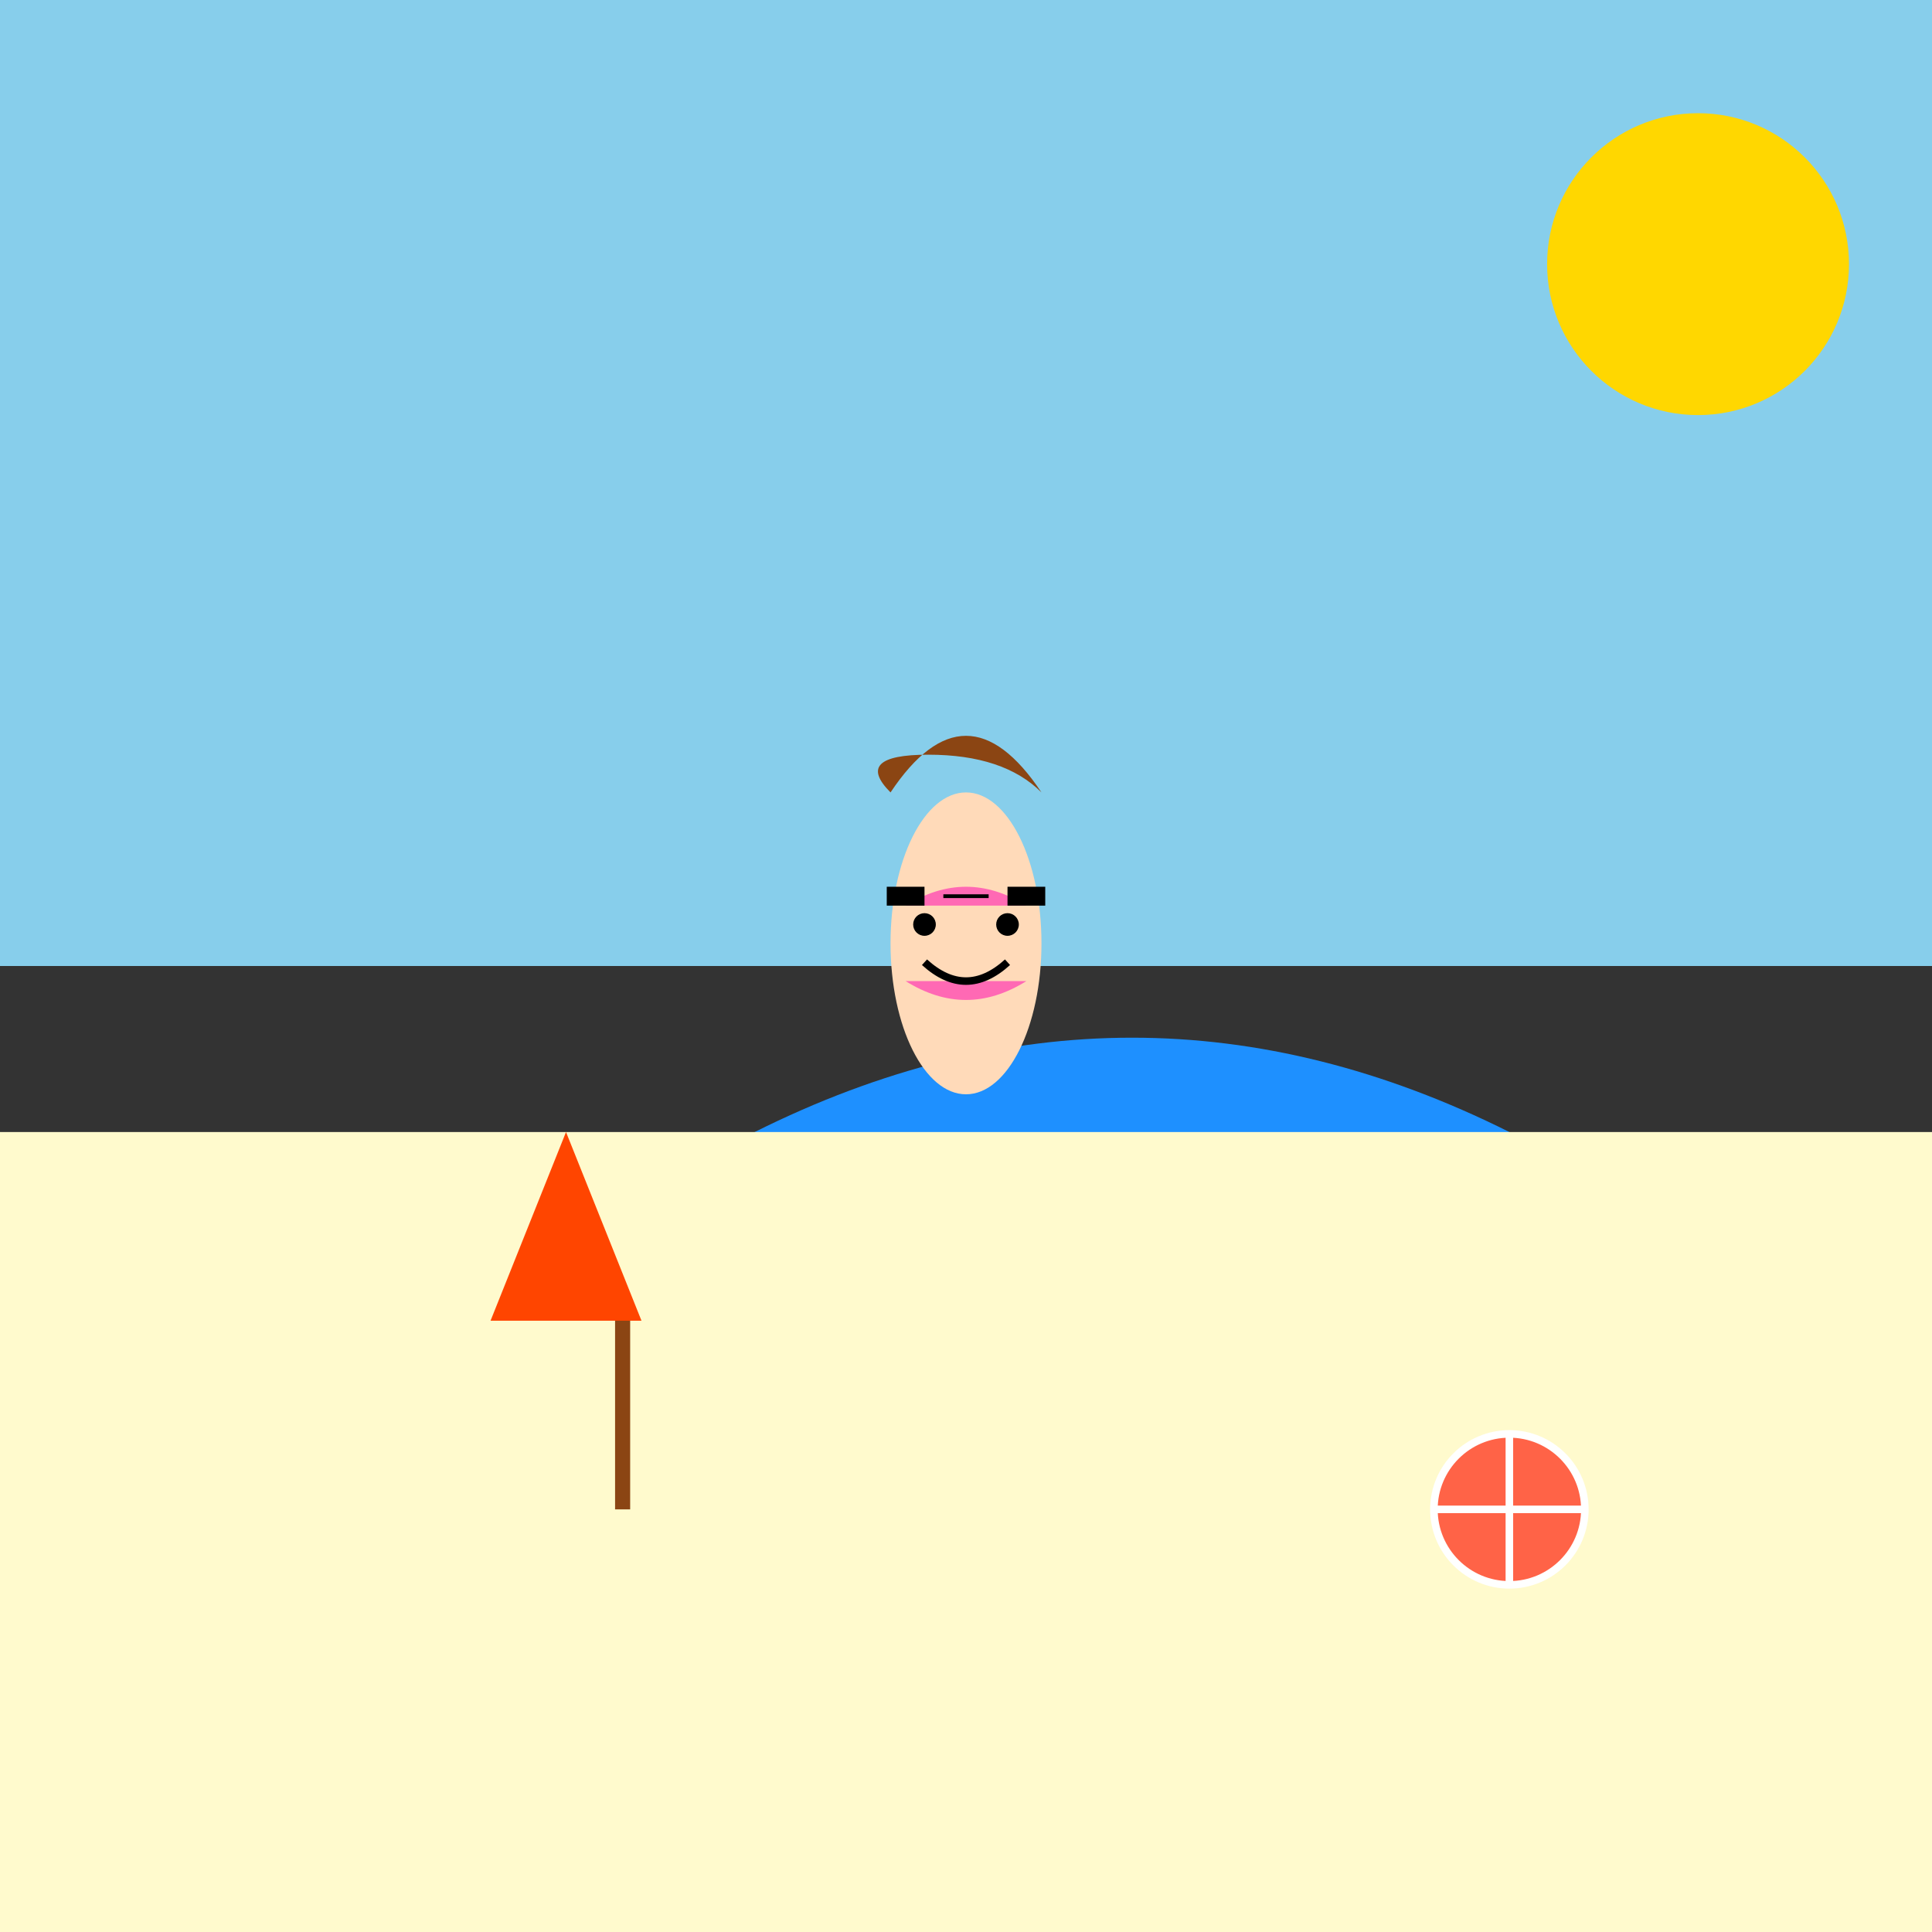 <!--

Generated by DrawGPT.
Free, open source, AI generated images in SVG, PNG, and HTML Canvas format.
https://drawgpt.ai

Created: 2024-12-22T21:51:09+00:00
-->
<svg   viewBox="0 0 512 512" xmlns="http://www.w3.org/2000/svg">
  <rect x="0" y="0" width="512" height="512" fill="#333333" stroke="none"/>
  <title>Sunny Beach Anime Girl</title>
  <desc>Meet Mia, enjoying the waves and sun! She's perfecting her sandcastle masterpiece. 🏖️🌞</desc>
  <!-- Sky -->
  <rect id="sky" class="sky" x="0" y="0" width="512" height="256" fill="#87CEEB">
    <animate attributeName="fill" values="#87CEEB;#ADD8E6;#87CEEB" dur="5s" repeatCount="indefinite"/>
  </rect>
  <!-- Sun -->
  <circle id="sun" class="sun" cx="450" cy="70" r="40" fill="#FFD700">
    <animateTransform attributeName="transform" type="rotate" from="0 450 70" to="360 450 70" dur="5s" repeatCount="indefinite"/>
  </circle>
  <!-- Waves -->
  <path id="waves" class="waves" d="M0,300 Q100,350 200,300 T400,300 T600,300 V512 H0 Z" fill="#1E90FF">
    <animate attributeName="d" values="
      M0,300 Q100,350 200,300 T400,300 T600,300 V512 H0 Z;
      M0,300 Q100,320 200,300 T400,280 T600,300 V512 H0 Z;
      M0,300 Q100,350 200,300 T400,300 T600,300 V512 H0 Z
    " dur="5s" repeatCount="indefinite"/>
  </path>
  <!-- Sand -->
  <rect id="sand" class="sand" x="0" y="300" width="512" height="212" fill="#FFFACD"/>
  <!-- Girl Body -->
  <ellipse id="body" class="body" cx="256" cy="250" rx="20" ry="40" fill="#FFDAB9">
    <animateTransform attributeName="transform" type="translate" values="0,0;0,10;0,0" dur="5s" repeatCount="indefinite"/>
  </ellipse>
  <!-- Bikini Top -->
  <path id="bikini-top" class="bikini-top" d="M240,240 Q256,230 272,240" fill="#FF69B4">
    <animate attributeName="d" values="
      M240,240 Q256,230 272,240;
      M240,240 Q256,220 272,240;
      M240,240 Q256,230 272,240
    " dur="5s" repeatCount="indefinite"/>
  </path>
  <!-- Bikini Bottom -->
  <path id="bikini-bottom" class="bikini-bottom" d="M240,260 Q256,270 272,260" fill="#FF69B4">
    <animate attributeName="d" values="
      M240,260 Q256,270 272,260;
      M240,260 Q256,280 272,260;
      M240,260 Q256,270 272,260
    " dur="5s" repeatCount="indefinite"/>
  </path>
  <!-- Hair -->
  <path id="hair" class="hair" d="M236,210 Q256,180 276,210 Q266,200 246,200 Q226,200 236,210" fill="#8B4513">
    <animate attributeName="d" values="
      M236,210 Q256,180 276,210 Q266,200 246,200 Q226,200 236,210;
      M236,210 Q256,170 276,210 Q266,190 246,190 Q226,190 236,210;
      M236,210 Q256,180 276,210 Q266,200 246,200 Q226,200 236,210
    " dur="5s" repeatCount="indefinite"/>
  </path>
  <!-- Eyes -->
  <circle id="left-eye" class="eye" cx="245" cy="245" r="3" fill="#000000">
    <animate attributeName="cy" values="245;240;245" dur="5s" repeatCount="indefinite"/>
  </circle>
  <circle id="right-eye" class="eye" cx="267" cy="245" r="3" fill="#000000">
    <animate attributeName="cy" values="245;240;245" dur="5s" repeatCount="indefinite"/>
  </circle>
  <!-- Smile -->
  <path id="smile" class="smile" d="M245,255 Q256,265 267,255" stroke="#000000" stroke-width="2" fill="none">
    <animate attributeName="d" values="
      M245,255 Q256,265 267,255;
      M245,255 Q256,270 267,255;
      M245,255 Q256,265 267,255
    " dur="5s" repeatCount="indefinite"/>
  </path>
  <!-- Accessories: Sunglasses -->
  <rect id="left-glass" class="sunglasses" x="235" y="235" width="10" height="5" fill="#000000">
    <animateTransform attributeName="transform" type="rotate" values="0 240 237.5;5 240 237.5;0 240 237.5" dur="5s" repeatCount="indefinite"/>
  </rect>
  <rect id="right-glass" class="sunglasses" x="267" y="235" width="10" height="5" fill="#000000">
    <animateTransform attributeName="transform" type="rotate" values="0 272 237.5;5 272 237.5;0 272 237.5" dur="5s" repeatCount="indefinite"/>
  </rect>
  <line id="bridge" class="sunglasses" x1="250" y1="237.5" x2="262" y2="237.5" stroke="#000000" stroke-width="1">
    <animate attributeName="x2" values="262;267;262" dur="5s" repeatCount="indefinite"/>
  </line>
  <!-- Beach Ball -->
  <circle id="beach-ball" class="beach-ball" cx="400" cy="400" r="20" fill="#FF6347" stroke="#FFFFFF" stroke-width="2">
    <animateTransform attributeName="transform" type="rotate" from="0 400 400" to="360 400 400" dur="5s" repeatCount="indefinite"/>
  </circle>
  <line x1="400" y1="380" x2="400" y2="420" stroke="#FFFFFF" stroke-width="2">
    <animateTransform attributeName="transform" type="rotate" from="0 400 400" to="360 400 400" dur="5s" repeatCount="indefinite"/>
  </line>
  <line x1="380" y1="400" x2="420" y2="400" stroke="#FFFFFF" stroke-width="2">
    <animateTransform attributeName="transform" type="rotate" from="0 400 400" to="360 400 400" dur="5s" repeatCount="indefinite"/>
  </line>
  <!-- Umbrella -->
  <polygon id="umbrella" class="umbrella" points="150,300 130,350 170,350" fill="#FF4500">
    <animateTransform attributeName="transform" type="scale" values="1;1.1;1" dur="5s" repeatCount="indefinite"/>
  </polygon>
  <rect id="umbrella-stem" class="umbrella-stem" x="163" y="350" width="4" height="50" fill="#8B4513">
    <animate attributeName="y" values="350;345;350" dur="5s" repeatCount="indefinite"/>
  </rect>
</svg>